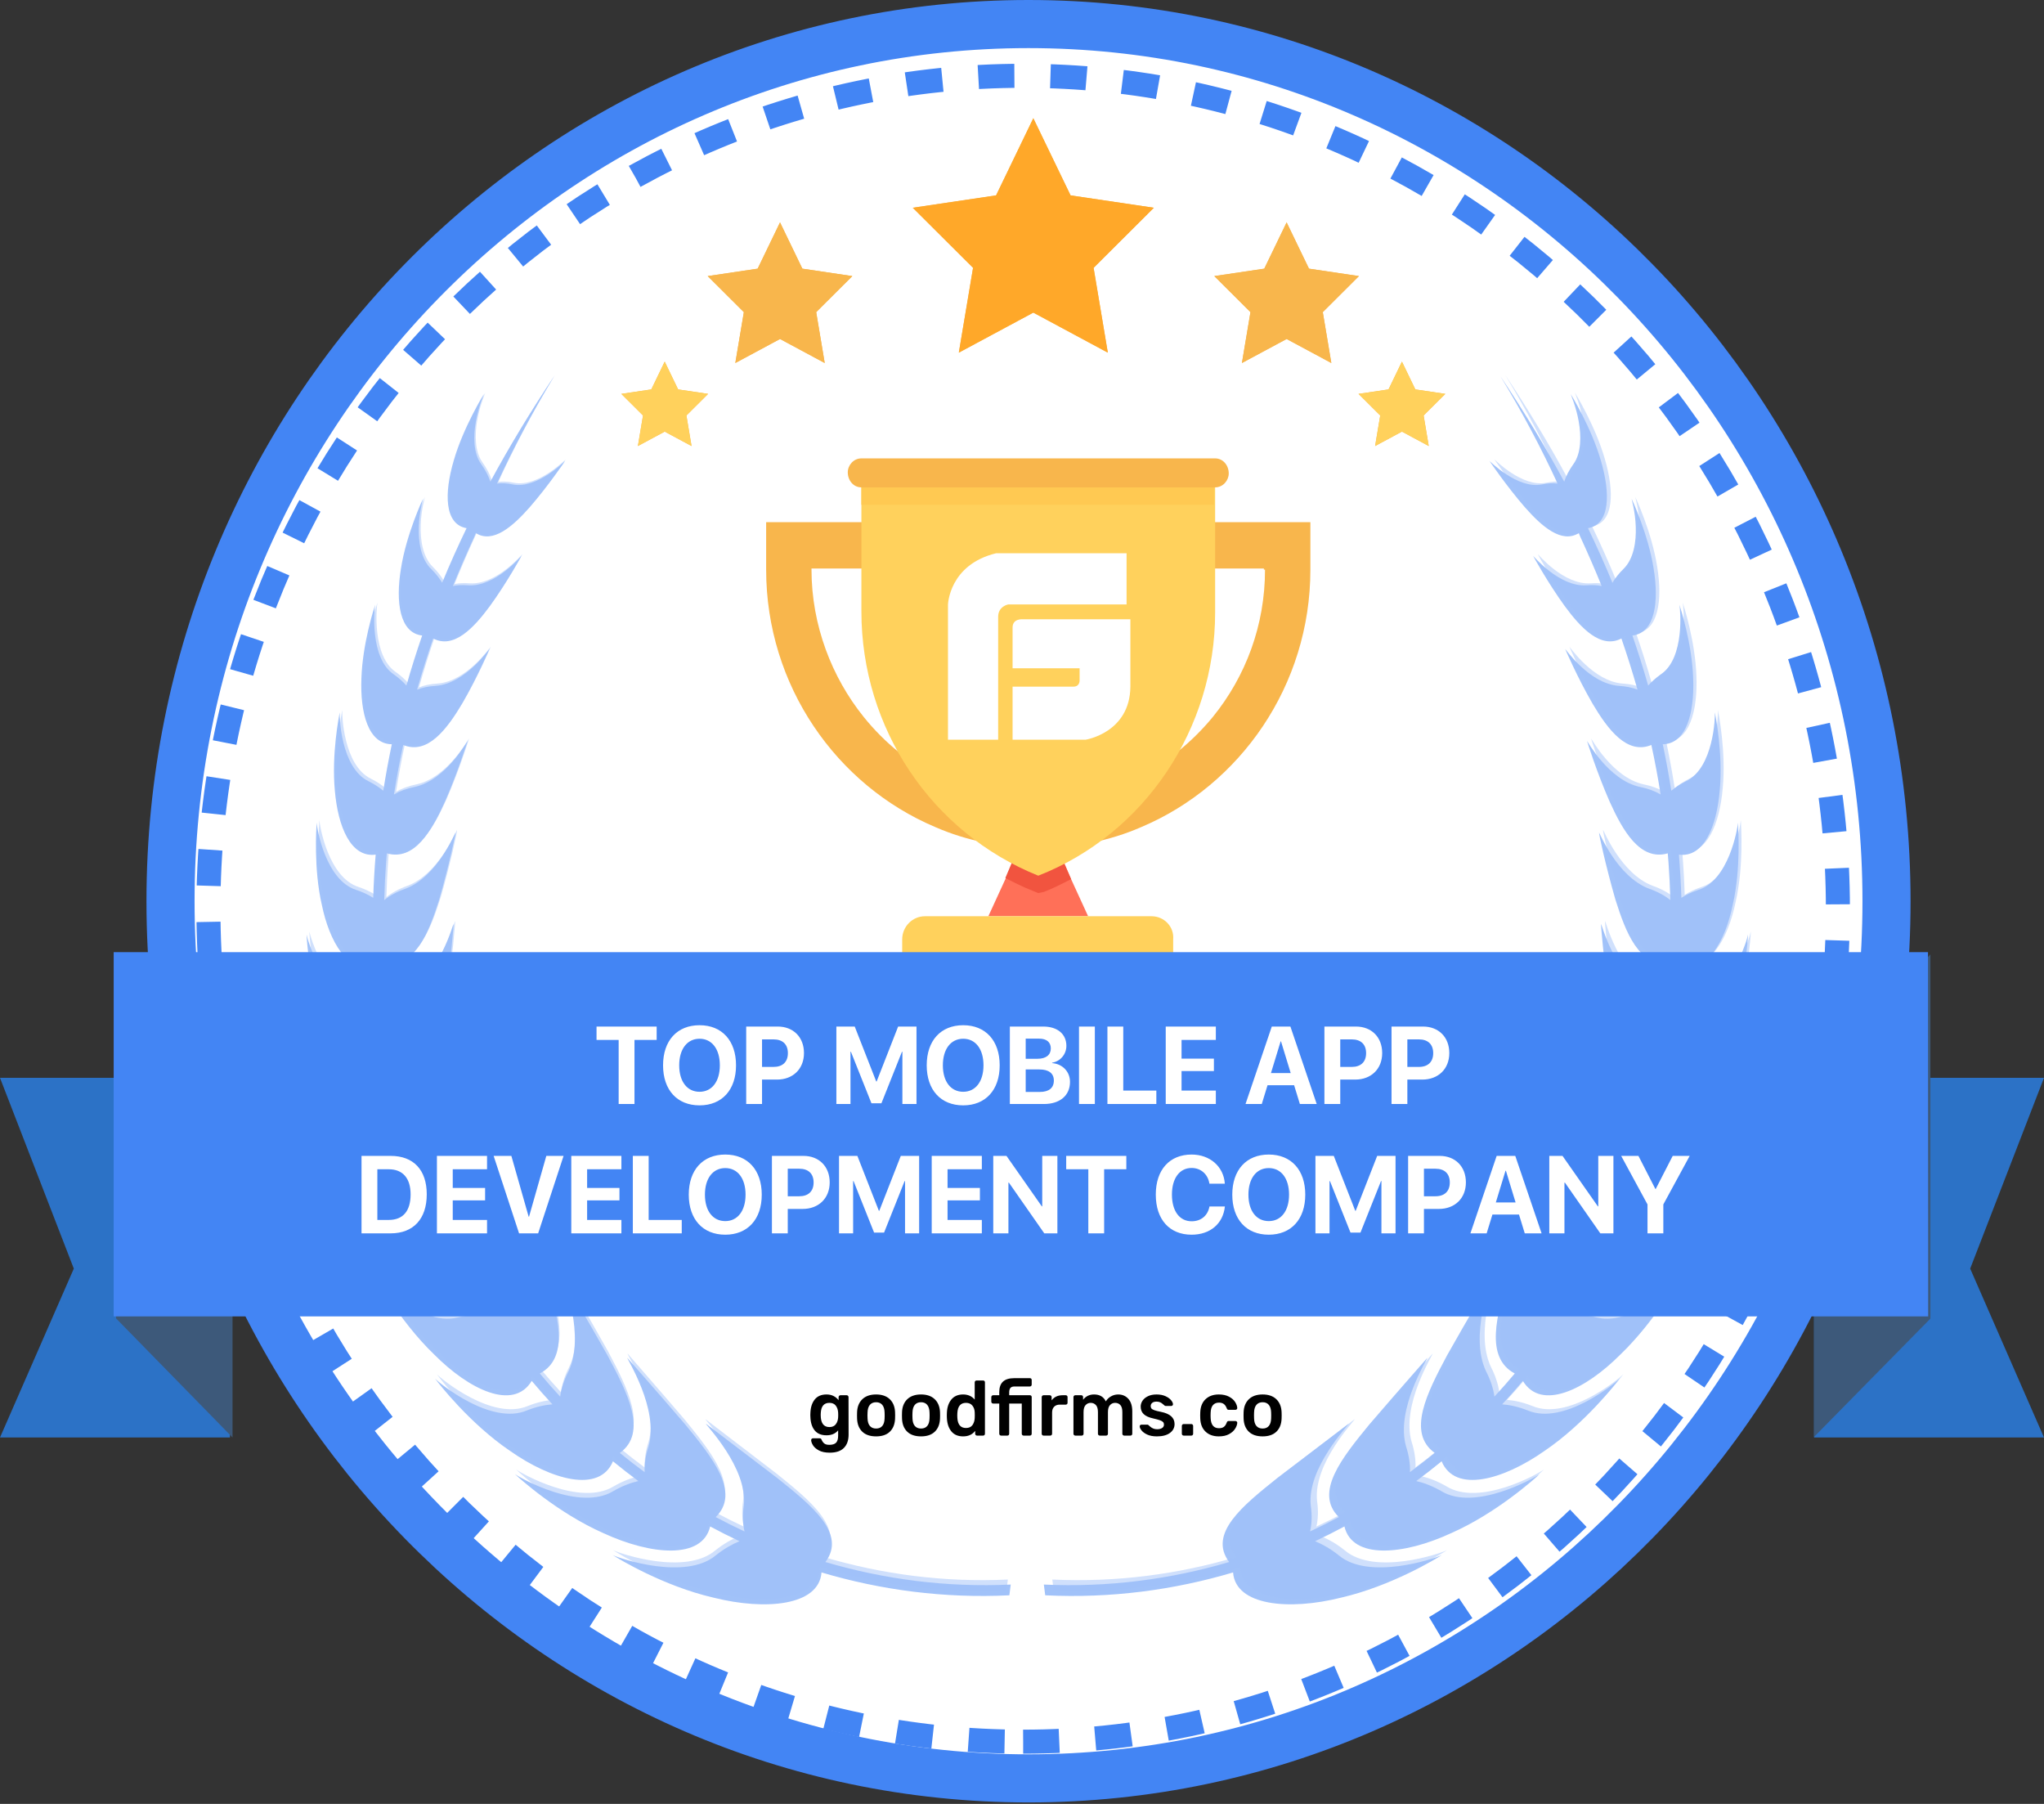 <svg width="170" height="150" viewBox="0 0 170 150" fill="none" xmlns="http://www.w3.org/2000/svg">
<rect x="0" y="0" width="170" height="150" fill="#333333" stroke="none"/>
<path fill-rule="evenodd" clip-rule="evenodd" d="M85.542 147.878C124.953 147.878 156.902 115.222 156.902 74.939C156.902 34.656 124.953 2 85.542 2C46.131 2 14.182 34.656 14.182 74.939C14.182 115.222 46.131 147.878 85.542 147.878Z" fill="white" stroke="#4385F4" stroke-width="4"/>
<path fill-rule="evenodd" clip-rule="evenodd" d="M85.097 144.826C122.521 144.826 152.859 113.816 152.859 75.564C152.859 37.311 122.521 6.302 85.097 6.302C47.673 6.302 17.334 37.311 17.334 75.564C17.334 113.816 47.673 144.826 85.097 144.826Z" stroke="#4385F4" stroke-width="2" stroke-dasharray="3 3"/>
<path fill-rule="evenodd" clip-rule="evenodd" d="M90.499 76.189H82.201L83.616 73.104L84.842 70.213H87.86L89.085 73.104L90.499 76.189Z" fill="#FF7058"/>
<path fill-rule="evenodd" clip-rule="evenodd" d="M95.781 76.189H76.921C75.884 76.189 75.035 77.056 75.035 78.116V84.381H97.573V78.116C97.667 77.056 96.819 76.189 95.781 76.189Z" fill="#FFD15C"/>
<path fill-rule="evenodd" clip-rule="evenodd" d="M89.084 73.104C88.33 73.49 87.576 73.876 86.821 74.165L86.349 74.262L85.879 74.069C85.124 73.779 84.369 73.394 83.615 73.008L84.841 70.117H87.764L89.084 73.104Z" fill="#F1543F"/>
<path fill-rule="evenodd" clip-rule="evenodd" d="M105.212 47.369C105.212 51.995 103.61 56.237 100.875 59.611C97.386 63.851 92.199 66.647 86.352 66.647C80.507 66.647 75.319 63.948 71.831 59.611C69.19 56.334 67.493 51.995 67.493 47.369V47.273H105.118V47.369H105.212ZM63.721 43.418V47.369C63.721 57.008 69.567 65.297 77.772 68.767C80.412 69.924 83.335 70.502 86.352 70.502C89.371 70.502 92.293 69.924 94.934 68.767C103.138 65.297 108.985 57.008 108.985 47.369V43.418H63.721ZM101.063 38.116H71.642C70.981 38.116 70.51 38.694 70.51 39.273C70.51 39.948 70.981 40.526 71.642 40.526H101.063C101.723 40.526 102.195 39.948 102.195 39.369C102.195 38.694 101.723 38.116 101.063 38.116Z" fill="#F8B64C"/>
<path fill-rule="evenodd" clip-rule="evenodd" d="M101.063 40.526V50.935C101.063 60.574 95.217 69.346 86.352 72.816C77.489 69.249 71.643 60.574 71.643 50.84V40.526H101.063Z" fill="#FFD15C"/>
<path fill-rule="evenodd" clip-rule="evenodd" d="M71.641 41.972H100.969V40.526H71.641V41.972Z" fill="#FFC952"/>
<path fill-rule="evenodd" clip-rule="evenodd" d="M93.698 46.003H82.85C78.927 46.956 78.844 50.279 78.844 50.279V61.507H83.017V51.284C83.017 50.415 83.851 50.261 83.851 50.261H93.698V46.003ZM85.062 51.496C85.062 51.496 84.217 51.411 84.217 52.175V55.569H89.791V56.588C89.791 56.588 89.808 57.096 89.285 57.096H84.217V61.507H90.298C90.298 61.507 93.981 60.932 94.014 57.096V51.496H85.062Z" fill="white"/>
<g opacity="0.5">
<path fill-rule="evenodd" clip-rule="evenodd" d="M31.696 50.318C31.7 50.305 31.703 50.297 31.703 50.297C31.701 50.298 31.699 50.306 31.696 50.318ZM28.25 59.473C28.253 59.46 28.255 59.453 28.255 59.453C28.253 59.453 28.252 59.461 28.25 59.473ZM26.874 67.959C26.876 67.921 26.877 67.902 26.875 67.905C26.872 67.906 26.872 67.924 26.874 67.959ZM25.497 77.094C25.496 77.07 25.495 77.058 25.495 77.061C25.493 77.062 25.494 77.073 25.497 77.094ZM26.185 86.935C26.183 86.925 26.183 86.92 26.184 86.921C26.183 86.922 26.183 86.927 26.185 86.935ZM27.562 96.082C27.562 96.08 27.561 96.076 27.562 96.077C27.561 96.078 27.561 96.079 27.562 96.082ZM36.548 113.723C36.529 113.697 36.518 113.684 36.52 113.684C36.516 113.687 36.527 113.701 36.548 113.723ZM43.452 122.175C43.424 122.15 43.409 122.136 43.41 122.136C43.407 122.14 43.422 122.153 43.452 122.175ZM51.046 129.215C51.008 129.192 50.988 129.179 50.989 129.179C50.986 129.183 51.006 129.196 51.046 129.215Z" fill="#4385F4"/>
<path fill-rule="evenodd" clip-rule="evenodd" d="M84.063 131.76C78.704 132.012 73.508 131.319 68.649 129.887C70.437 127.521 67.479 125.17 64.648 122.904C61.681 120.648 58.711 118.392 58.71 118.385C58.645 118.438 62.206 122.055 61.863 125.206C61.745 126.015 61.777 126.724 61.921 127.343C61.11 126.965 60.311 126.568 59.528 126.149C61.61 124.114 59.251 121.204 56.987 118.442C54.592 115.653 52.175 112.917 52.173 112.91C52.105 112.947 54.831 117.161 53.94 120.266C53.684 121.052 53.587 121.768 53.612 122.411C52.908 121.895 52.221 121.364 51.553 120.815C53.895 119.131 52.186 115.808 50.521 112.691C48.741 109.523 46.902 106.448 46.901 106.442C46.832 106.464 48.694 111.068 47.285 114.03C46.897 114.778 46.677 115.481 46.588 116.13C46.007 115.502 45.442 114.861 44.897 114.209C47.402 112.893 46.425 109.335 45.36 105.974C44.179 102.553 42.91 99.34 42.923 99.291C42.857 99.299 43.87 104.102 41.986 106.834C41.482 107.517 41.147 108.18 40.948 108.811C40.496 108.104 40.061 107.388 39.644 106.664C42.312 105.717 41.969 102.068 41.496 98.617C40.921 95.09 40.211 91.77 40.211 91.732C40.15 91.728 40.361 96.567 38.059 98.991C37.453 99.593 37.016 100.199 36.715 100.792C36.505 100.301 36.302 99.809 36.107 99.314C35.956 98.932 35.811 98.548 35.669 98.163C38.354 97.651 38.597 94.197 38.67 90.916C38.659 87.568 38.476 84.402 38.461 84.37C38.41 84.358 37.92 88.864 35.398 90.814C34.73 91.302 34.224 91.817 33.853 92.337C33.588 91.301 33.353 90.261 33.144 89.218C35.809 89.143 36.529 85.96 37.051 82.911C37.5 79.818 37.747 76.864 37.719 76.832C37.677 76.816 36.634 80.917 33.994 82.386C33.279 82.762 32.721 83.185 32.295 83.633C32.169 82.453 32.076 81.271 32.016 80.09C34.57 80.403 35.657 77.556 36.531 74.789C37.335 71.991 37.924 69.273 37.885 69.235C37.851 69.219 36.394 72.892 33.73 73.895C32.999 74.151 32.415 74.476 31.956 74.843C31.984 73.791 32.037 72.741 32.113 71.697C32.131 71.45 32.152 71.204 32.173 70.959C34.475 71.613 35.91 69.082 37.011 66.646C38.093 64.178 38.888 61.625 38.889 61.616C38.86 61.601 37.105 64.862 34.503 65.431C33.806 65.57 33.233 65.788 32.767 66.06C32.983 64.683 33.239 63.313 33.536 61.946C35.561 62.783 37.159 60.65 38.422 58.52C39.691 56.335 40.703 53.974 40.705 53.965C40.678 53.954 38.707 56.85 36.24 57.031C35.64 57.066 35.126 57.177 34.69 57.344C35.093 55.926 35.539 54.51 36.028 53.094C37.743 53.984 39.396 52.23 40.75 50.386C42.155 48.447 43.364 46.241 43.368 46.23C43.344 46.224 41.203 48.819 38.929 48.67C38.463 48.631 38.044 48.655 37.67 48.728C38.229 47.354 38.827 45.978 39.464 44.598C39.499 44.508 39.536 44.418 39.572 44.328C40.998 45.223 42.644 43.784 44.06 42.174C45.575 40.435 46.99 38.346 46.998 38.334C46.97 38.334 44.669 40.697 42.631 40.281C42.155 40.177 41.724 40.16 41.338 40.209C42.685 37.284 44.252 34.314 46.092 31.282C44.109 34.251 42.345 37.166 40.784 40.05C40.629 39.587 40.383 39.098 40.02 38.591C39.365 37.698 39.354 36.251 39.584 35.019C39.801 33.788 40.259 32.772 40.245 32.77C40.244 32.769 38.533 35.525 37.74 38.287C36.933 41.012 36.955 43.6 38.804 43.919C38.072 45.434 37.397 46.946 36.774 48.455C36.548 48.078 36.248 47.692 35.854 47.305C35.012 46.491 34.782 45.041 34.834 43.785C34.873 42.531 35.195 41.47 35.182 41.47C35.181 41.467 33.795 44.4 33.345 47.293C32.893 50.056 33.232 52.631 35.111 52.845C34.633 54.228 34.197 55.614 33.801 57.006C33.524 56.691 33.178 56.379 32.753 56.077C30.73 54.721 31.131 50.595 31.206 50.282C31.117 50.544 30.146 53.532 30.058 56.425C29.948 59.272 30.623 61.865 32.588 61.887C32.585 61.897 32.583 61.908 32.58 61.918C32.314 63.189 32.078 64.467 31.877 65.752C31.547 65.475 31.148 65.211 30.668 64.97C28.343 63.861 28.222 59.558 28.258 59.234C28.2 59.508 27.564 62.712 27.849 65.74C28.104 68.715 29.163 71.343 31.244 71.064C31.146 72.258 31.077 73.456 31.04 74.656C30.648 74.407 30.182 74.183 29.63 73.999C27.102 73.205 26.374 68.949 26.335 68.411C26.312 68.874 26.074 72.233 26.767 75.24C27.394 78.312 28.981 81.017 31.106 80.339C31.166 81.44 31.253 82.54 31.37 83.64C30.907 83.416 30.361 83.237 29.72 83.118C26.915 82.65 25.568 78.141 25.494 77.706C25.514 78.092 25.73 81.732 26.906 84.866C28.018 88.066 30.115 90.741 32.283 89.568C32.487 90.572 32.717 91.574 32.973 92.573C32.429 92.381 31.793 92.258 31.055 92.225C27.995 92.141 25.904 87.403 25.84 87.112C25.87 87.364 26.641 91.276 28.392 94.492C30.076 97.767 32.754 100.334 34.859 98.591C35.187 99.474 35.537 100.35 35.91 101.219C35.288 101.084 34.575 101.038 33.761 101.114C30.504 101.482 27.537 96.662 27.504 96.48C27.503 96.598 28.95 100.702 31.362 103.89C33.689 107.126 36.978 109.447 38.887 107.177C39.31 107.911 39.751 108.637 40.21 109.353C39.566 109.308 38.849 109.363 38.052 109.553C34.806 110.395 31.003 105.845 31.068 105.805C30.983 105.781 33.124 109.77 36.129 112.648C38.995 115.532 42.689 117.355 44.225 114.826C44.779 115.487 45.351 116.137 45.943 116.774C45.286 116.824 44.573 116.984 43.805 117.288C40.844 118.534 36.571 115.049 36.183 114.633C36.48 115.035 39.059 118.363 42.4 120.632C45.86 123.068 49.86 124.19 50.981 121.511C51.666 122.074 52.368 122.621 53.088 123.152C52.426 123.305 51.726 123.577 50.997 123.996C48.223 125.681 43.319 122.943 42.822 122.571C43.213 122.939 46.389 125.808 50.174 127.48C54.119 129.31 58.403 129.708 59.065 126.93C59.863 127.359 60.676 127.769 61.503 128.156C60.859 128.42 60.2 128.801 59.537 129.328C57.021 131.441 51.575 129.611 50.96 129.308C51.451 129.624 55.18 131.89 59.331 132.846C63.671 133.938 68.115 133.524 68.326 130.753C73.25 132.215 78.512 132.921 83.95 132.654L84.063 131.76ZM139.883 50.318C139.879 50.305 139.876 50.298 139.876 50.298C139.878 50.298 139.88 50.306 139.883 50.318ZM142.637 59.473C142.634 59.461 142.632 59.453 142.632 59.453C142.634 59.453 142.635 59.461 142.637 59.473ZM144.701 67.959C144.699 67.922 144.698 67.902 144.7 67.905C144.704 67.906 144.704 67.924 144.701 67.959ZM145.388 77.094C145.39 77.07 145.39 77.058 145.39 77.061C145.392 77.062 145.392 77.073 145.388 77.094ZM145.388 86.935C145.39 86.925 145.39 86.92 145.389 86.921C145.39 86.922 145.39 86.927 145.388 86.935ZM143.322 96.082C143.322 96.08 143.322 96.076 143.321 96.077C143.322 96.078 143.322 96.079 143.322 96.082ZM135.053 113.724C135.072 113.698 135.081 113.684 135.081 113.684C135.084 113.687 135.073 113.701 135.053 113.724ZM128.162 122.175C128.19 122.15 128.205 122.136 128.203 122.136C128.206 122.14 128.192 122.153 128.162 122.175ZM120.583 129.215C120.62 129.192 120.64 129.179 120.639 129.179C120.642 129.184 120.623 129.196 120.583 129.215Z" fill="#4385F4"/>
<path fill-rule="evenodd" clip-rule="evenodd" d="M86.817 131.76C92.176 132.012 97.373 131.319 102.232 129.887C100.443 127.521 103.401 125.17 106.232 122.904C109.199 120.648 112.169 118.392 112.171 118.385C112.236 118.438 108.675 122.055 109.018 125.206C109.136 126.015 109.103 126.724 108.959 127.343C109.77 126.965 110.57 126.568 111.353 126.149C109.27 124.114 111.629 121.204 113.893 118.442C116.289 115.653 118.706 112.917 118.707 112.91C118.776 112.947 116.05 117.161 116.941 120.266C117.196 121.052 117.293 121.768 117.268 122.411C117.971 121.895 118.659 121.364 119.327 120.815C116.986 119.131 118.695 115.808 120.359 112.691C122.14 109.523 123.979 106.448 123.98 106.442C124.048 106.464 122.187 111.068 123.596 114.03C123.984 114.778 124.203 115.481 124.292 116.13C124.874 115.502 125.438 114.861 125.984 114.209C123.479 112.893 124.456 109.335 125.52 105.974C126.702 102.553 127.971 99.34 127.958 99.291C128.024 99.299 127.01 104.102 128.895 106.834C129.398 107.517 129.732 108.18 129.932 108.811C130.385 108.104 130.82 107.388 131.237 106.664C128.569 105.717 128.911 102.068 129.384 98.617C129.96 95.09 130.67 91.77 130.67 91.732C130.731 91.728 130.519 96.567 132.821 98.991C133.427 99.593 133.865 100.199 134.166 100.792C134.376 100.301 134.579 99.809 134.773 99.314C134.925 98.932 135.07 98.548 135.212 98.163C132.526 97.651 132.284 94.197 132.211 90.916C132.221 87.568 132.404 84.402 132.419 84.37C132.471 84.358 132.96 88.864 135.483 90.814C136.151 91.302 136.656 91.817 137.027 92.337C137.292 91.301 137.528 90.261 137.737 89.218C135.072 89.143 134.351 85.96 133.83 82.911C133.381 79.818 133.134 76.864 133.162 76.832C133.203 76.816 134.246 80.917 136.886 82.386C137.602 82.762 138.16 83.185 138.586 83.633C138.711 82.453 138.804 81.271 138.865 80.09C136.31 80.403 135.223 77.556 134.35 74.789C133.545 71.991 132.956 69.273 132.995 69.235C133.03 69.219 134.487 72.892 137.15 73.895C137.882 74.151 138.465 74.476 138.925 74.843C138.896 73.791 138.844 72.741 138.768 71.697C138.75 71.45 138.729 71.204 138.708 70.959C136.406 71.613 134.97 69.082 133.87 66.646C132.788 64.178 131.993 61.625 131.992 61.616C132.02 61.601 133.776 64.862 136.378 65.431C137.074 65.57 137.648 65.788 138.114 66.06C137.898 64.683 137.641 63.313 137.344 61.946C135.32 62.783 133.721 60.65 132.459 58.52C131.189 56.335 130.178 53.974 130.176 53.965C130.202 53.954 132.173 56.85 134.64 57.031C135.24 57.066 135.755 57.177 136.191 57.344C135.787 55.926 135.342 54.51 134.853 53.094C133.137 53.984 131.485 52.23 130.13 50.386C128.725 48.447 127.517 46.241 127.512 46.23C127.537 46.224 129.678 48.819 131.951 48.67C132.418 48.631 132.837 48.655 133.211 48.728C132.651 47.354 132.054 45.978 131.416 44.598C131.381 44.508 131.345 44.418 131.309 44.328C129.883 45.223 128.237 43.784 126.82 42.174C125.306 40.435 123.89 38.346 123.883 38.334C123.91 38.334 126.212 40.697 128.249 40.281C128.725 40.177 129.156 40.16 129.543 40.209C128.196 37.284 126.629 34.314 124.789 31.282C126.772 34.251 128.535 37.166 130.096 40.05C130.251 39.587 130.497 39.098 130.861 38.591C131.515 37.698 131.526 36.251 131.297 35.019C131.079 33.788 130.621 32.772 130.635 32.77C130.637 32.769 132.348 35.525 133.141 38.287C133.947 41.012 133.925 43.6 132.077 43.919C132.808 45.434 133.484 46.946 134.107 48.455C134.332 48.078 134.632 47.692 135.026 47.305C135.869 46.491 136.098 45.041 136.046 43.785C136.007 42.531 135.686 41.47 135.699 41.47C135.7 41.467 137.085 44.4 137.536 47.293C137.987 50.056 137.649 52.631 135.769 52.845C136.247 54.228 136.683 55.614 137.079 57.006C137.356 56.691 137.703 56.379 138.127 56.077C140.151 54.721 139.749 50.595 139.675 50.282C139.763 50.544 140.734 53.532 140.823 56.425C140.933 59.272 140.258 61.865 138.293 61.887C138.295 61.897 138.297 61.908 138.3 61.918C138.567 63.189 138.802 64.467 139.003 65.752C139.334 65.475 139.733 65.211 140.212 64.97C142.537 63.861 142.659 59.558 142.622 59.234C142.681 59.508 143.317 62.712 143.031 65.74C142.776 68.715 141.717 71.343 139.637 71.064C139.734 72.258 139.803 73.456 139.841 74.656C140.232 74.407 140.698 74.183 141.25 73.999C143.778 73.205 144.506 68.949 144.546 68.411C144.569 68.874 144.806 72.233 144.113 75.24C143.486 78.312 141.9 81.017 139.774 80.339C139.714 81.44 139.627 82.54 139.51 83.64C139.974 83.416 140.52 83.237 141.161 83.118C143.966 82.65 145.313 78.141 145.386 77.706C145.366 78.092 145.15 81.732 143.975 84.866C142.863 88.066 140.765 90.741 138.598 89.568C138.394 90.572 138.163 91.574 137.907 92.573C138.452 92.381 139.088 92.258 139.826 92.225C142.886 92.141 144.977 87.403 145.041 87.112C145.011 87.364 144.24 91.276 142.489 94.492C140.804 97.767 138.126 100.334 136.022 98.591C135.693 99.474 135.343 100.35 134.971 101.219C135.593 101.084 136.306 101.038 137.12 101.114C140.377 101.482 143.344 96.662 143.376 96.48C143.378 96.598 141.931 100.702 139.519 103.89C137.191 107.126 133.902 109.447 131.994 107.177C131.57 107.911 131.13 108.637 130.67 109.353C131.314 109.308 132.032 109.363 132.828 109.553C136.075 110.395 139.877 105.845 139.812 105.805C139.897 105.781 137.757 109.77 134.752 112.648C131.885 115.532 128.191 117.355 126.656 114.826C126.101 115.487 125.529 116.137 124.937 116.774C125.595 116.824 126.308 116.984 127.076 117.288C130.036 118.534 134.31 115.049 134.697 114.633C134.401 115.035 131.821 118.363 128.481 120.632C125.021 123.068 121.02 124.19 119.9 121.511C119.215 122.074 118.513 122.621 117.793 123.152C118.455 123.305 119.155 123.577 119.883 123.996C122.657 125.681 127.562 122.943 128.058 122.571C127.668 122.939 124.491 125.808 120.707 127.48C116.762 129.31 112.477 129.708 111.816 126.93C111.017 127.359 110.204 127.769 109.377 128.156C110.021 128.42 110.681 128.801 111.343 129.328C113.86 131.441 119.305 129.611 119.921 129.308C119.43 129.624 115.7 131.89 111.549 132.846C107.21 133.938 102.766 133.524 102.554 130.753C97.631 132.215 92.368 132.921 86.931 132.654L86.817 131.76ZM31.391 50.113C31.396 50.1 31.399 50.092 31.399 50.092C31.397 50.092 31.395 50.1 31.391 50.113ZM28.468 59.037C28.471 59.024 28.472 59.016 28.473 59.017C28.471 59.017 28.469 59.025 28.468 59.037ZM26.56 68.186C26.562 68.148 26.562 68.127 26.56 68.131C26.557 68.132 26.557 68.151 26.56 68.186ZM25.726 77.453C25.724 77.429 25.724 77.417 25.724 77.42C25.722 77.421 25.722 77.432 25.726 77.453ZM26.068 86.831C26.067 86.821 26.067 86.815 26.068 86.817C26.066 86.817 26.066 86.822 26.068 86.831ZM27.72 96.171C27.72 96.168 27.719 96.165 27.721 96.166C27.719 96.166 27.719 96.168 27.72 96.171ZM36.328 114.269C36.309 114.242 36.299 114.228 36.3 114.228C36.297 114.231 36.308 114.246 36.328 114.269ZM42.914 122.182C42.887 122.156 42.872 122.141 42.872 122.141C42.87 122.146 42.885 122.16 42.914 122.182ZM50.986 128.9C50.949 128.876 50.929 128.862 50.93 128.862C50.927 128.867 50.947 128.881 50.986 128.9Z" fill="#4385F4"/>
<path opacity="0.5" fill-rule="evenodd" clip-rule="evenodd" d="M83.823 131.344C78.507 131.595 73.353 130.905 68.533 129.477C70.307 127.118 67.373 124.774 64.564 122.515C61.622 120.266 58.676 118.016 58.674 118.009C58.61 118.062 62.142 121.668 61.802 124.81C61.685 125.617 61.717 126.323 61.859 126.94C61.055 126.563 60.262 126.167 59.485 125.75C61.551 123.721 59.211 120.82 56.965 118.066C54.589 115.286 52.192 112.558 52.191 112.551C52.122 112.588 54.826 116.79 53.943 119.885C53.689 120.669 53.593 121.382 53.618 122.024C52.92 121.509 52.238 120.979 51.575 120.432C53.898 118.754 52.203 115.44 50.552 112.333C48.785 109.174 46.962 106.109 46.96 106.103C46.892 106.124 48.739 110.715 47.341 113.668C46.957 114.414 46.739 115.114 46.651 115.761C46.074 115.135 45.514 114.496 44.972 113.846C47.458 112.534 46.488 108.987 45.432 105.635C44.261 102.225 43.001 99.022 43.014 98.974C42.949 98.981 43.954 103.77 42.085 106.494C41.586 107.174 41.254 107.836 41.056 108.464C40.607 107.759 40.176 107.046 39.762 106.324C42.409 105.379 42.069 101.742 41.599 98.301C41.029 94.785 40.324 91.475 40.324 91.437C40.264 91.433 40.474 96.258 38.19 98.674C37.589 99.274 37.156 99.878 36.857 100.469C36.649 99.98 36.447 99.489 36.254 98.996C36.104 98.615 35.96 98.232 35.819 97.848C38.483 97.338 38.723 93.894 38.796 90.623C38.786 87.285 38.604 84.129 38.589 84.097C38.538 84.085 38.053 88.577 35.55 90.522C34.888 91.008 34.386 91.522 34.018 92.04C33.755 91.007 33.522 89.971 33.315 88.93C35.958 88.856 36.673 85.682 37.19 82.642C37.635 79.559 37.88 76.614 37.852 76.581C37.811 76.566 36.777 80.654 34.158 82.119C33.448 82.493 32.895 82.916 32.473 83.363C32.347 82.186 32.255 81.007 32.196 79.829C34.73 80.142 35.808 77.303 36.674 74.545C37.472 71.756 38.056 69.046 38.017 69.008C37.983 68.992 36.538 72.653 33.896 73.654C33.171 73.909 32.592 74.233 32.136 74.599C32.164 73.55 32.216 72.503 32.292 71.462C32.309 71.216 32.331 70.971 32.351 70.727C34.635 71.379 36.059 68.855 37.15 66.427C38.224 63.966 39.012 61.42 39.013 61.412C38.985 61.397 37.243 64.648 34.662 65.216C33.972 65.353 33.403 65.572 32.941 65.842C33.155 64.47 33.409 63.104 33.704 61.741C35.712 62.575 37.297 60.449 38.55 58.325C39.809 56.146 40.812 53.793 40.814 53.784C40.788 53.773 38.833 56.66 36.386 56.841C35.791 56.876 35.28 56.986 34.848 57.153C35.248 55.739 35.69 54.328 36.175 52.916C37.877 53.803 39.516 52.054 40.859 50.215C42.253 48.282 43.452 46.083 43.456 46.072C43.432 46.066 41.308 48.653 39.053 48.504C38.59 48.466 38.175 48.49 37.804 48.563C38.359 47.193 38.951 45.821 39.584 44.445C39.618 44.356 39.655 44.266 39.691 44.176C41.105 45.068 42.738 43.634 44.143 42.029C45.645 40.294 47.049 38.212 47.057 38.2C47.029 38.2 44.746 40.555 42.725 40.141C42.253 40.038 41.826 40.021 41.443 40.07C42.779 37.153 44.333 34.193 46.158 31.169C44.191 34.13 42.442 37.035 40.893 39.911C40.739 39.449 40.496 38.962 40.135 38.456C39.485 37.566 39.474 36.123 39.702 34.895C39.918 33.668 40.372 32.655 40.359 32.653C40.357 32.652 38.66 35.399 37.874 38.153C37.073 40.87 37.095 43.45 38.929 43.769C38.203 45.279 37.533 46.785 36.915 48.29C36.691 47.914 36.394 47.53 36.003 47.144C35.167 46.333 34.94 44.887 34.991 43.634C35.03 42.384 35.349 41.326 35.336 41.326C35.335 41.323 33.961 44.248 33.514 47.132C33.066 49.887 33.402 52.454 35.266 52.667C34.792 54.046 34.359 55.428 33.967 56.816C33.691 56.502 33.348 56.19 32.927 55.89C30.92 54.538 31.318 50.424 31.392 50.112C31.304 50.373 30.341 53.353 30.253 56.237C30.144 59.075 30.814 61.66 32.763 61.682C32.76 61.692 32.758 61.703 32.756 61.713C32.491 62.98 32.257 64.254 32.058 65.536C31.731 65.259 31.334 64.996 30.859 64.755C28.553 63.65 28.432 59.36 28.468 59.037C28.41 59.31 27.779 62.504 28.063 65.523C28.316 68.489 29.366 71.11 31.43 70.831C31.333 72.022 31.265 73.216 31.228 74.412C30.839 74.164 30.377 73.941 29.829 73.757C27.322 72.966 26.599 68.723 26.56 68.187C26.538 68.648 26.302 71.997 26.989 74.994C27.611 78.057 29.185 80.754 31.293 80.078C31.353 81.176 31.439 82.272 31.555 83.369C31.095 83.146 30.554 82.968 29.918 82.849C27.136 82.382 25.8 77.887 25.727 77.454C25.746 77.838 25.961 81.467 27.127 84.592C28.23 87.781 30.31 90.449 32.46 89.279C32.663 90.28 32.891 91.28 33.145 92.275C32.605 92.084 31.974 91.961 31.242 91.928C28.207 91.845 26.133 87.121 26.069 86.831C26.099 87.082 26.864 90.982 28.601 94.188C30.272 97.454 32.928 100.013 35.016 98.276C35.341 99.155 35.689 100.029 36.058 100.895C35.441 100.76 34.734 100.715 33.926 100.791C30.696 101.157 27.753 96.352 27.72 96.171C27.719 96.288 29.154 100.38 31.547 103.558C33.855 106.785 37.118 109.098 39.011 106.835C39.431 107.567 39.868 108.291 40.324 109.005C39.685 108.959 38.973 109.015 38.183 109.204C34.963 110.044 31.191 105.507 31.255 105.468C31.172 105.444 33.295 109.42 36.275 112.29C39.119 115.166 42.783 116.982 44.306 114.461C44.855 115.12 45.423 115.768 46.011 116.403C45.358 116.453 44.651 116.613 43.889 116.916C40.953 118.158 36.714 114.683 36.329 114.269C36.623 114.67 39.182 117.988 42.496 120.249C45.928 122.678 49.896 123.796 51.007 121.126C51.687 121.687 52.383 122.233 53.098 122.762C52.441 122.915 51.747 123.185 51.024 123.603C48.272 125.283 43.408 122.554 42.915 122.183C43.302 122.55 46.453 125.41 50.207 127.077C54.12 128.901 58.37 129.298 59.026 126.528C59.818 126.956 60.625 127.365 61.445 127.751C60.806 128.015 60.152 128.395 59.495 128.92C56.999 131.026 51.597 129.201 50.987 128.9C51.474 129.215 55.173 131.473 59.29 132.427C63.595 133.515 68.003 133.103 68.213 130.34C73.097 131.798 78.317 132.502 83.71 132.236L83.823 131.344Z" fill="#4385F4"/>
<path fill-rule="evenodd" clip-rule="evenodd" d="M139.951 50.113C139.946 50.099 139.943 50.091 139.943 50.091C139.945 50.092 139.947 50.1 139.951 50.113ZM142.874 59.037C142.871 59.024 142.869 59.016 142.869 59.017C142.871 59.017 142.872 59.025 142.874 59.037ZM144.782 68.186C144.78 68.148 144.779 68.127 144.781 68.131C144.785 68.132 144.785 68.15 144.782 68.186ZM145.616 77.453C145.617 77.429 145.618 77.417 145.617 77.42C145.62 77.42 145.619 77.432 145.616 77.453ZM145.273 86.831C145.275 86.821 145.275 86.815 145.274 86.816C145.275 86.817 145.275 86.822 145.273 86.831ZM143.622 96.171C143.622 96.168 143.623 96.165 143.621 96.165C143.623 96.166 143.623 96.168 143.622 96.171ZM135.013 114.269C135.032 114.242 135.042 114.228 135.041 114.228C135.045 114.231 135.034 114.246 135.013 114.269ZM128.427 122.182C128.455 122.156 128.47 122.141 128.469 122.141C128.471 122.146 128.457 122.16 128.427 122.182ZM120.355 128.9C120.392 128.876 120.413 128.862 120.412 128.862C120.415 128.867 120.395 128.88 120.355 128.9Z" fill="#4385F4"/>
<path opacity="0.5" fill-rule="evenodd" clip-rule="evenodd" d="M87.522 131.344C92.837 131.595 97.991 130.905 102.811 129.477C101.038 127.118 103.971 124.774 106.78 122.515C109.723 120.266 112.669 118.016 112.67 118.009C112.734 118.062 109.202 121.668 109.542 124.81C109.659 125.617 109.627 126.323 109.485 126.94C110.289 126.563 111.082 126.167 111.859 125.75C109.793 123.721 112.133 120.82 114.379 118.066C116.755 115.286 119.152 112.558 119.154 112.551C119.222 112.588 116.518 116.79 117.402 119.885C117.655 120.669 117.751 121.382 117.726 122.024C118.424 121.509 119.106 120.979 119.769 120.432C117.446 118.754 119.141 115.44 120.793 112.333C122.559 109.174 124.383 106.109 124.384 106.103C124.452 106.124 122.605 110.715 124.003 113.668C124.388 114.414 124.605 115.114 124.694 115.761C125.271 115.135 125.83 114.496 126.372 113.846C123.887 112.534 124.856 108.987 125.912 105.635C127.084 102.225 128.343 99.022 128.33 98.974C128.395 98.981 127.39 103.77 129.259 106.494C129.758 107.174 130.09 107.836 130.288 108.464C130.737 107.759 131.168 107.046 131.582 106.324C128.936 105.379 129.275 101.742 129.744 98.301C130.315 94.785 131.02 91.475 131.02 91.437C131.08 91.433 130.87 96.258 133.154 98.674C133.755 99.274 134.189 99.878 134.487 100.469C134.696 99.98 134.897 99.489 135.09 98.996C135.24 98.615 135.384 98.232 135.525 97.848C132.862 97.338 132.621 93.894 132.548 90.623C132.559 87.285 132.74 84.129 132.755 84.097C132.806 84.085 133.292 88.577 135.794 90.522C136.457 91.008 136.958 91.522 137.326 92.04C137.589 91.007 137.823 89.971 138.03 88.93C135.386 88.856 134.672 85.682 134.154 82.642C133.709 79.559 133.464 76.614 133.492 76.581C133.533 76.566 134.567 80.654 137.186 82.119C137.896 82.493 138.45 82.916 138.872 83.363C138.996 82.186 139.088 81.007 139.148 79.829C136.615 80.142 135.536 77.303 134.67 74.545C133.872 71.756 133.288 69.046 133.327 69.008C133.361 68.992 134.806 72.653 137.448 73.654C138.174 73.909 138.752 74.233 139.208 74.599C139.179 73.55 139.128 72.503 139.053 71.462C139.035 71.216 139.013 70.971 138.993 70.727C136.709 71.379 135.286 68.855 134.194 66.427C133.12 63.966 132.332 61.42 132.331 61.412C132.359 61.397 134.101 64.648 136.682 65.216C137.373 65.353 137.941 65.572 138.404 65.842C138.189 64.47 137.935 63.104 137.64 61.741C135.632 62.575 134.047 60.449 132.794 58.325C131.535 56.146 130.532 53.793 130.53 53.784C130.556 53.773 132.511 56.66 134.958 56.841C135.553 56.876 136.064 56.986 136.496 57.153C136.096 55.739 135.654 54.328 135.169 52.916C133.467 53.803 131.828 52.054 130.485 50.215C129.091 48.282 127.892 46.083 127.888 46.072C127.912 46.066 130.036 48.653 132.291 48.504C132.754 48.466 133.169 48.49 133.54 48.563C132.986 47.193 132.393 45.821 131.76 44.445C131.726 44.356 131.689 44.266 131.654 44.176C130.239 45.068 128.607 43.634 127.201 42.029C125.699 40.294 124.295 38.212 124.287 38.2C124.315 38.2 126.598 40.555 128.619 40.141C129.09 40.038 129.519 40.021 129.902 40.07C128.566 37.153 127.012 34.193 125.186 31.169C127.153 34.13 128.903 37.035 130.451 39.911C130.605 39.449 130.849 38.962 131.21 38.456C131.858 37.566 131.869 36.123 131.642 34.895C131.426 33.668 130.972 32.655 130.986 32.653C130.987 32.652 132.684 35.399 133.471 38.153C134.27 40.87 134.249 43.45 132.415 43.769C133.141 45.279 133.811 46.785 134.429 48.29C134.653 47.914 134.951 47.53 135.341 47.144C136.177 46.333 136.404 44.887 136.353 43.634C136.314 42.384 135.995 41.326 136.008 41.326C136.009 41.323 137.384 44.248 137.83 47.132C138.278 49.887 137.943 52.454 136.078 52.667C136.552 54.046 136.985 55.428 137.377 56.816C137.652 56.502 137.996 56.19 138.417 55.89C140.424 54.538 140.026 50.424 139.952 50.112C140.04 50.373 141.003 53.353 141.091 56.237C141.2 59.075 140.53 61.66 138.581 61.682C138.584 61.692 138.586 61.703 138.589 61.713C138.853 62.98 139.087 64.254 139.286 65.536C139.614 65.259 140.01 64.996 140.485 64.755C142.791 63.65 142.912 59.36 142.876 59.037C142.934 59.31 143.565 62.504 143.281 65.523C143.029 68.489 141.978 71.11 139.914 70.831C140.011 72.022 140.08 73.216 140.117 74.412C140.505 74.164 140.968 73.941 141.515 73.757C144.023 72.966 144.744 68.723 144.784 68.187C144.806 68.648 145.042 71.997 144.355 74.994C143.733 78.057 142.159 80.754 140.051 80.078C139.991 81.176 139.905 82.272 139.789 83.369C140.249 83.146 140.79 82.968 141.426 82.849C144.208 82.382 145.544 77.887 145.618 77.454C145.598 77.838 145.383 81.467 144.217 84.592C143.114 87.781 141.034 90.449 138.884 89.279C138.681 90.28 138.452 91.28 138.198 92.275C138.739 92.084 139.37 91.961 140.102 91.928C143.137 91.845 145.211 87.121 145.275 86.831C145.245 87.082 144.48 90.982 142.743 94.188C141.072 97.454 138.416 100.013 136.328 98.276C136.003 99.155 135.656 100.029 135.286 100.895C135.903 100.76 136.611 100.715 137.418 100.791C140.648 101.157 143.592 96.352 143.624 96.171C143.625 96.288 142.19 100.38 139.797 103.558C137.488 106.785 134.226 109.098 132.333 106.835C131.913 107.567 131.476 108.291 131.021 109.005C131.659 108.959 132.371 109.015 133.161 109.204C136.381 110.044 140.153 105.507 140.089 105.468C140.173 105.444 138.049 109.42 135.069 112.29C132.226 115.166 128.561 116.982 127.038 114.461C126.488 115.12 125.921 115.768 125.334 116.403C125.986 116.453 126.693 116.613 127.455 116.916C130.392 118.158 134.631 114.683 135.015 114.269C134.721 114.67 132.162 117.988 128.849 120.249C125.417 122.678 121.448 123.796 120.337 121.126C119.657 121.687 118.961 122.233 118.247 122.762C118.904 122.915 119.598 123.185 120.32 123.603C123.071 125.283 127.937 122.554 128.429 122.183C128.042 122.55 124.891 125.41 121.137 127.077C117.224 128.901 112.974 129.298 112.318 126.528C111.526 126.956 110.719 127.365 109.899 127.751C110.538 128.015 111.192 128.395 111.849 128.92C114.345 131.026 119.747 129.201 120.357 128.9C119.87 129.215 116.171 131.473 112.053 132.427C107.749 133.515 103.341 133.103 103.131 130.34C98.248 131.798 93.027 132.502 87.634 132.236L87.522 131.344Z" fill="#4385F4"/>
</g>
<path fill-rule="evenodd" clip-rule="evenodd" d="M68.1 120.604C67.869 120.477 67.706 120.332 67.609 120.168C67.512 120.005 67.464 119.865 67.464 119.749C67.464 119.706 67.479 119.67 67.508 119.642C67.537 119.614 67.573 119.6 67.615 119.6H68.176C68.214 119.6 68.247 119.61 68.274 119.629C68.301 119.649 68.323 119.684 68.34 119.736C68.386 119.848 68.456 119.943 68.548 120.023C68.641 120.103 68.783 120.142 68.977 120.142C69.229 120.142 69.414 120.085 69.531 119.971C69.649 119.857 69.708 119.658 69.708 119.374V118.936C69.481 119.211 69.159 119.349 68.743 119.349C68.306 119.349 67.978 119.213 67.757 118.942C67.536 118.671 67.418 118.301 67.401 117.832L67.394 117.658L67.401 117.484C67.418 117.023 67.537 116.654 67.76 116.374C67.983 116.094 68.311 115.954 68.743 115.954C68.966 115.954 69.162 115.997 69.33 116.084C69.498 116.17 69.636 116.286 69.746 116.432V116.18C69.746 116.133 69.761 116.094 69.793 116.064C69.825 116.034 69.861 116.019 69.903 116.019H70.42C70.462 116.019 70.498 116.034 70.527 116.064C70.557 116.094 70.572 116.133 70.572 116.18L70.578 119.291C70.578 119.768 70.448 120.138 70.187 120.4C69.926 120.663 69.534 120.794 69.008 120.794C68.634 120.794 68.332 120.731 68.1 120.604ZM69.513 118.432C69.63 118.278 69.695 118.088 69.708 117.865C69.712 117.83 69.714 117.761 69.714 117.658C69.714 117.555 69.712 117.486 69.708 117.452C69.695 117.228 69.63 117.039 69.513 116.884C69.395 116.729 69.218 116.651 68.983 116.651C68.529 116.651 68.29 116.935 68.264 117.503L68.258 117.658C68.258 118.329 68.5 118.665 68.983 118.665C69.218 118.665 69.395 118.587 69.513 118.432ZM71.719 119.052C71.45 118.794 71.305 118.437 71.284 117.981L71.278 117.697L71.284 117.413C71.305 116.961 71.452 116.605 71.725 116.345C71.998 116.085 72.379 115.954 72.866 115.954C73.349 115.954 73.727 116.085 74.001 116.345C74.274 116.605 74.421 116.961 74.442 117.413C74.446 117.464 74.448 117.559 74.448 117.697C74.448 117.834 74.446 117.929 74.442 117.981C74.421 118.437 74.276 118.794 74.007 119.052C73.738 119.31 73.358 119.439 72.866 119.439C72.37 119.439 71.988 119.31 71.719 119.052ZM73.38 118.574C73.499 118.432 73.564 118.224 73.572 117.948C73.576 117.905 73.578 117.822 73.578 117.697C73.578 117.572 73.576 117.488 73.572 117.445C73.564 117.17 73.498 116.96 73.377 116.816C73.255 116.672 73.085 116.6 72.866 116.6C72.643 116.6 72.471 116.672 72.349 116.816C72.227 116.96 72.162 117.17 72.154 117.445L72.147 117.697L72.154 117.948C72.162 118.224 72.227 118.432 72.349 118.574C72.471 118.716 72.643 118.787 72.866 118.787C73.089 118.787 73.26 118.716 73.38 118.574ZM75.457 119.052C75.188 118.794 75.043 118.437 75.022 117.981L75.016 117.697L75.022 117.413C75.043 116.961 75.19 116.605 75.463 116.345C75.736 116.085 76.117 115.954 76.604 115.954C77.087 115.954 77.465 116.085 77.739 116.345C78.012 116.605 78.159 116.961 78.18 117.413C78.184 117.464 78.186 117.559 78.186 117.697C78.186 117.834 78.184 117.929 78.18 117.981C78.159 118.437 78.014 118.794 77.745 119.052C77.476 119.31 77.096 119.439 76.604 119.439C76.108 119.439 75.726 119.31 75.457 119.052ZM77.118 118.574C77.237 118.432 77.302 118.224 77.31 117.948C77.314 117.905 77.316 117.822 77.316 117.697C77.316 117.572 77.314 117.488 77.31 117.445C77.302 117.17 77.236 116.96 77.115 116.816C76.993 116.672 76.823 116.6 76.604 116.6C76.381 116.6 76.209 116.672 76.087 116.816C75.965 116.96 75.9 117.17 75.892 117.445L75.885 117.697L75.892 117.948C75.9 118.224 75.965 118.432 76.087 118.574C76.209 118.716 76.381 118.787 76.604 118.787C76.827 118.787 76.998 118.716 77.118 118.574ZM79.125 119.023C78.898 118.745 78.774 118.374 78.753 117.91L78.747 117.697L78.753 117.484C78.77 117.028 78.893 116.659 79.122 116.377C79.351 116.095 79.678 115.954 80.102 115.954C80.506 115.954 80.827 116.096 81.067 116.38V114.948C81.067 114.901 81.082 114.863 81.111 114.835C81.14 114.807 81.176 114.793 81.218 114.793H81.766C81.813 114.793 81.85 114.807 81.877 114.835C81.904 114.863 81.918 114.901 81.918 114.948V119.22C81.918 119.263 81.904 119.299 81.877 119.329C81.85 119.359 81.813 119.374 81.766 119.374H81.256C81.214 119.374 81.178 119.359 81.149 119.329C81.119 119.299 81.105 119.263 81.105 119.22V118.981C80.874 119.286 80.539 119.439 80.102 119.439C79.678 119.439 79.352 119.3 79.125 119.023ZM80.875 118.507C80.99 118.35 81.054 118.155 81.067 117.923C81.071 117.871 81.073 117.789 81.073 117.677C81.073 117.561 81.071 117.477 81.067 117.426C81.058 117.211 80.993 117.028 80.871 116.877C80.749 116.727 80.573 116.651 80.342 116.651C79.892 116.651 79.653 116.935 79.623 117.503L79.617 117.697L79.623 117.89C79.653 118.458 79.892 118.742 80.342 118.742C80.581 118.742 80.759 118.664 80.875 118.507ZM83.153 119.329C83.124 119.299 83.109 119.263 83.109 119.22V116.709H82.599C82.556 116.709 82.521 116.694 82.491 116.664C82.462 116.634 82.447 116.598 82.447 116.555V116.174C82.447 116.131 82.462 116.094 82.491 116.064C82.521 116.034 82.556 116.019 82.599 116.019H83.109V115.761C83.109 115.369 83.212 115.078 83.418 114.887C83.624 114.695 83.935 114.599 84.351 114.599H85.656C85.702 114.599 85.739 114.613 85.766 114.641C85.793 114.669 85.807 114.707 85.807 114.754V115.135C85.807 115.178 85.792 115.215 85.763 115.245C85.734 115.275 85.698 115.29 85.656 115.29H84.382C84.219 115.29 84.103 115.331 84.036 115.412C83.969 115.494 83.935 115.621 83.935 115.793V116.019H85.656C85.702 116.019 85.739 116.033 85.766 116.061C85.793 116.089 85.807 116.127 85.807 116.174V119.22C85.807 119.263 85.793 119.299 85.766 119.329C85.739 119.359 85.702 119.374 85.656 119.374H85.133C85.091 119.374 85.055 119.359 85.025 119.329C84.996 119.299 84.981 119.263 84.981 119.22V116.709H83.935V119.22C83.935 119.263 83.921 119.299 83.894 119.329C83.867 119.359 83.83 119.374 83.784 119.374H83.26C83.218 119.374 83.183 119.359 83.153 119.329ZM86.683 119.329C86.654 119.299 86.639 119.263 86.639 119.22V116.18C86.639 116.133 86.654 116.094 86.683 116.064C86.713 116.034 86.748 116.019 86.79 116.019H87.307C87.353 116.019 87.391 116.034 87.421 116.064C87.45 116.094 87.465 116.133 87.465 116.18V116.445C87.675 116.161 87.978 116.019 88.373 116.019H88.637C88.683 116.019 88.72 116.033 88.748 116.061C88.775 116.089 88.789 116.127 88.789 116.174V116.645C88.789 116.688 88.775 116.725 88.748 116.755C88.72 116.785 88.683 116.8 88.637 116.8H88.139C87.942 116.8 87.786 116.858 87.673 116.974C87.559 117.09 87.503 117.249 87.503 117.452V119.22C87.503 119.263 87.488 119.299 87.459 119.329C87.429 119.359 87.393 119.374 87.351 119.374H86.79C86.748 119.374 86.713 119.359 86.683 119.329ZM89.324 119.329C89.295 119.299 89.28 119.263 89.28 119.22V116.174C89.28 116.127 89.295 116.089 89.324 116.061C89.354 116.033 89.389 116.019 89.432 116.019H89.93C89.976 116.019 90.013 116.033 90.04 116.061C90.067 116.089 90.081 116.127 90.081 116.174V116.393C90.308 116.101 90.612 115.954 90.995 115.954C91.461 115.954 91.787 116.146 91.972 116.529C92.073 116.357 92.216 116.218 92.4 116.113C92.585 116.007 92.785 115.954 92.999 115.954C93.344 115.954 93.626 116.075 93.844 116.316C94.062 116.557 94.172 116.907 94.172 117.368V119.22C94.172 119.263 94.158 119.299 94.131 119.329C94.103 119.359 94.067 119.374 94.02 119.374H93.497C93.455 119.374 93.42 119.359 93.39 119.329C93.361 119.299 93.346 119.263 93.346 119.22V117.419C93.346 117.148 93.29 116.953 93.179 116.832C93.068 116.712 92.922 116.651 92.741 116.651C92.577 116.651 92.437 116.713 92.322 116.835C92.206 116.958 92.148 117.153 92.148 117.419V119.22C92.148 119.263 92.135 119.299 92.107 119.329C92.08 119.359 92.043 119.374 91.997 119.374H91.468C91.426 119.374 91.39 119.359 91.36 119.329C91.331 119.299 91.316 119.263 91.316 119.22V117.419C91.316 117.153 91.26 116.958 91.146 116.835C91.033 116.713 90.888 116.651 90.711 116.651C90.547 116.651 90.408 116.713 90.292 116.835C90.176 116.958 90.119 117.153 90.119 117.419V119.22C90.119 119.263 90.105 119.299 90.078 119.329C90.05 119.359 90.014 119.374 89.967 119.374H89.432C89.389 119.374 89.354 119.359 89.324 119.329ZM95.42 119.291C95.206 119.192 95.047 119.077 94.944 118.945C94.841 118.814 94.79 118.701 94.79 118.607C94.79 118.564 94.803 118.529 94.831 118.503C94.858 118.478 94.89 118.465 94.928 118.465H95.445C95.479 118.465 95.508 118.482 95.533 118.516C95.554 118.533 95.602 118.574 95.675 118.639C95.749 118.703 95.833 118.754 95.927 118.791C96.022 118.827 96.126 118.845 96.239 118.845C96.407 118.845 96.544 118.812 96.649 118.745C96.754 118.679 96.807 118.583 96.807 118.458C96.807 118.372 96.782 118.302 96.734 118.248C96.686 118.195 96.6 118.145 96.476 118.1C96.352 118.055 96.166 118.004 95.918 117.948C95.561 117.871 95.297 117.753 95.127 117.593C94.957 117.434 94.871 117.224 94.871 116.961C94.871 116.789 94.922 116.627 95.023 116.474C95.124 116.321 95.274 116.196 95.474 116.1C95.673 116.003 95.912 115.954 96.189 115.954C96.475 115.954 96.721 116.001 96.926 116.093C97.132 116.186 97.289 116.296 97.396 116.426C97.503 116.555 97.557 116.669 97.557 116.768C97.557 116.806 97.543 116.84 97.516 116.868C97.489 116.896 97.456 116.909 97.418 116.909H96.945C96.899 116.909 96.863 116.892 96.838 116.858C96.809 116.836 96.761 116.797 96.696 116.738C96.631 116.68 96.559 116.634 96.479 116.6C96.399 116.565 96.302 116.548 96.189 116.548C96.033 116.548 95.914 116.583 95.83 116.651C95.746 116.72 95.704 116.811 95.704 116.922C95.704 117 95.724 117.064 95.763 117.116C95.803 117.168 95.884 117.216 96.006 117.261C96.128 117.306 96.311 117.353 96.555 117.4C97.311 117.55 97.689 117.888 97.689 118.413C97.689 118.718 97.56 118.966 97.302 119.155C97.043 119.344 96.683 119.439 96.22 119.439C95.901 119.439 95.634 119.39 95.42 119.291ZM98.338 119.329C98.309 119.299 98.294 119.263 98.294 119.22V118.568C98.294 118.525 98.309 118.488 98.338 118.458C98.368 118.428 98.403 118.413 98.446 118.413H99.082C99.124 118.413 99.16 118.428 99.189 118.458C99.219 118.488 99.234 118.525 99.234 118.568V119.22C99.234 119.263 99.22 119.299 99.192 119.329C99.165 119.359 99.128 119.374 99.082 119.374H98.446C98.403 119.374 98.368 119.359 98.338 119.329ZM100.265 119.045C99.989 118.783 99.843 118.419 99.826 117.955L99.82 117.697L99.826 117.439C99.843 116.974 99.989 116.611 100.265 116.348C100.54 116.086 100.909 115.954 101.371 115.954C101.703 115.954 101.983 116.015 102.212 116.135C102.441 116.256 102.612 116.403 102.723 116.577C102.834 116.751 102.894 116.918 102.903 117.077C102.907 117.12 102.893 117.157 102.862 117.187C102.83 117.217 102.793 117.232 102.751 117.232H102.19C102.144 117.232 102.11 117.222 102.089 117.203C102.068 117.184 102.047 117.148 102.026 117.097C101.963 116.933 101.88 116.815 101.777 116.742C101.674 116.669 101.543 116.632 101.383 116.632C101.169 116.632 101.002 116.701 100.882 116.839C100.762 116.976 100.698 117.187 100.69 117.471L100.684 117.71L100.69 117.923C100.715 118.482 100.946 118.761 101.383 118.761C101.547 118.761 101.68 118.726 101.78 118.655C101.881 118.584 101.963 118.465 102.026 118.297C102.043 118.25 102.063 118.215 102.086 118.194C102.109 118.172 102.144 118.161 102.19 118.161H102.751C102.793 118.161 102.83 118.176 102.862 118.207C102.893 118.237 102.907 118.273 102.903 118.316C102.894 118.467 102.835 118.629 102.726 118.803C102.617 118.978 102.449 119.127 102.222 119.252C101.995 119.377 101.711 119.439 101.371 119.439C100.909 119.439 100.54 119.308 100.265 119.045ZM103.867 119.052C103.598 118.794 103.453 118.437 103.432 117.981L103.426 117.697L103.432 117.413C103.453 116.961 103.6 116.605 103.873 116.345C104.146 116.085 104.527 115.954 105.014 115.954C105.497 115.954 105.876 116.085 106.149 116.345C106.422 116.605 106.569 116.961 106.59 117.413C106.594 117.464 106.596 117.559 106.596 117.697C106.596 117.834 106.594 117.929 106.59 117.981C106.569 118.437 106.424 118.794 106.155 119.052C105.886 119.31 105.506 119.439 105.014 119.439C104.518 119.439 104.136 119.31 103.867 119.052ZM105.528 118.574C105.648 118.432 105.712 118.224 105.72 117.948C105.724 117.905 105.726 117.822 105.726 117.697C105.726 117.572 105.724 117.488 105.72 117.445C105.712 117.17 105.647 116.96 105.525 116.816C105.403 116.672 105.233 116.6 105.014 116.6C104.791 116.6 104.619 116.672 104.497 116.816C104.375 116.96 104.31 117.17 104.302 117.445L104.296 117.697L104.302 117.948C104.31 118.224 104.375 118.432 104.497 118.574C104.619 118.716 104.791 118.787 105.014 118.787C105.237 118.787 105.408 118.716 105.528 118.574Z" fill="black"/>
<path fill-rule="evenodd" clip-rule="evenodd" d="M116.599 30.072L117.714 32.382L120.208 32.752L118.403 34.549L118.829 37.088L116.599 35.89L114.368 37.088L114.794 34.549L112.99 32.752L115.484 32.382L116.599 30.072ZM55.284 30.072L54.169 32.382L51.676 32.752L53.48 34.549L53.054 37.088L55.284 35.89L57.515 37.088L57.089 34.549L58.894 32.752L56.399 32.382L55.284 30.072ZM107.009 18.491L108.868 22.34L113.024 22.958L110.016 25.955L110.727 30.185L107.009 28.188L103.291 30.185L104.002 25.955L100.994 22.958L105.15 22.34L107.009 18.491ZM64.874 18.491L63.015 22.34L58.859 22.958L61.867 25.955L61.156 30.185L64.874 28.188L68.592 30.185L67.882 25.955L70.889 22.958L66.733 22.34L64.874 18.491ZM85.942 9.831L89.04 16.247L95.967 17.276L90.954 22.271L92.137 29.323L85.942 25.994L79.746 29.323L80.929 22.271L75.916 17.276L82.844 16.247L85.942 9.831Z" fill="#F8B64C"/>
<path fill-rule="evenodd" clip-rule="evenodd" d="M85.942 9.831L89.04 16.247L95.967 17.276L90.954 22.271L92.138 29.323L85.942 25.994L79.746 29.323L80.93 22.271L75.916 17.276L82.844 16.247L85.942 9.831Z" fill="#FFA829"/>
<path fill-rule="evenodd" clip-rule="evenodd" d="M107.009 18.491L108.868 22.34L113.024 22.958L110.017 25.955L110.727 30.185L107.009 28.188L103.291 30.185L104.002 25.955L100.994 22.958L105.15 22.34L107.009 18.491Z" fill="#F8B64C"/>
<path fill-rule="evenodd" clip-rule="evenodd" d="M116.599 30.071L117.714 32.382L120.208 32.752L118.403 34.549L118.829 37.088L116.599 35.89L114.368 37.088L114.794 34.549L112.99 32.752L115.484 32.382L116.599 30.071Z" fill="#FFD15C"/>
<path fill-rule="evenodd" clip-rule="evenodd" d="M64.875 18.491L63.016 22.34L58.859 22.958L61.867 25.955L61.157 30.185L64.875 28.188L68.592 30.185L67.882 25.955L70.889 22.958L66.733 22.34L64.875 18.491Z" fill="#F8B64C"/>
<path fill-rule="evenodd" clip-rule="evenodd" d="M55.284 30.071L54.169 32.382L51.676 32.752L53.48 34.549L53.054 37.088L55.284 35.89L57.515 37.088L57.089 34.549L58.894 32.752L56.399 32.382L55.284 30.071Z" fill="#FFD15C"/>
<path fill-rule="evenodd" clip-rule="evenodd" d="M0 89.626H19.125V119.532H0L6.139 105.489L0 89.626ZM170 89.626H150.875V119.532H170L163.861 105.489L170 89.626Z" fill="#2C72C6"/>
<path fill-rule="evenodd" clip-rule="evenodd" d="M9.65 79.368L19.34 90.02V119.529L9.65 109.625V79.368ZM160.552 79.361L150.877 89.577V119.482L160.552 109.647V79.361Z" fill="#3D597A"/>
<path fill-rule="evenodd" clip-rule="evenodd" d="M9.455 109.463H160.367L160.351 79.174H9.455V109.463Z" fill="#4385F4"/>
<path fill-rule="evenodd" clip-rule="evenodd" d="M52.77 91.802H51.454V86.473H49.614V85.361H54.615V86.473H52.77V91.802ZM58.182 85.25C60.043 85.25 61.216 86.531 61.216 88.584C61.216 90.633 60.043 91.914 58.182 91.914C56.315 91.914 55.147 90.633 55.147 88.584C55.147 86.531 56.315 85.25 58.182 85.25ZM58.182 86.375C57.153 86.375 56.49 87.232 56.49 88.584C56.49 89.932 57.148 90.785 58.182 90.785C59.211 90.785 59.869 89.932 59.869 88.584C59.869 87.232 59.211 86.375 58.182 86.375ZM62.062 85.361H64.687C65.978 85.361 66.867 86.241 66.867 87.566C66.867 88.888 65.947 89.771 64.622 89.771H63.379V91.802H62.062V85.361ZM63.379 86.428V88.718H64.334C65.088 88.718 65.529 88.307 65.529 87.571C65.529 86.839 65.093 86.428 64.338 86.428H63.379ZM76.225 85.361V91.802H75.052V87.455H75.017L73.308 91.74H72.479L70.77 87.455H70.735V91.802H69.562V85.361H71.088L72.876 89.928H72.911L74.698 85.361H76.225ZM80.11 85.25C81.972 85.25 83.144 86.531 83.144 88.584C83.144 90.633 81.972 91.914 80.11 91.914C78.243 91.914 77.075 90.633 77.075 88.584C77.075 86.531 78.243 85.25 80.11 85.25ZM80.11 86.375C79.081 86.375 78.418 87.232 78.418 88.584C78.418 89.932 79.076 90.785 80.11 90.785C81.139 90.785 81.797 89.932 81.797 88.584C81.797 87.232 81.139 86.375 80.11 86.375ZM86.816 91.802H83.99V85.361H86.768C87.95 85.361 88.691 85.982 88.691 86.968C88.691 87.674 88.176 88.263 87.509 88.365V88.401C88.364 88.468 88.992 89.106 88.992 89.959C88.992 91.093 88.159 91.802 86.816 91.802ZM85.307 86.366V88.04H86.293C86.995 88.04 87.396 87.723 87.396 87.178C87.396 86.66 87.043 86.366 86.428 86.366H85.307ZM85.307 90.798H86.48C87.239 90.798 87.649 90.468 87.649 89.852C87.649 89.249 87.226 88.928 86.45 88.928H85.307V90.798ZM91.058 91.802H89.742V85.361H91.058V91.802ZM96.173 90.686V91.802H92.105V85.361H93.422V90.686H96.173ZM101.122 90.686V91.802H96.954V85.361H101.122V86.473H98.27V88.026H100.961V89.062H98.27V90.686H101.122ZM108.112 91.802L107.632 90.24H105.421L104.942 91.802H103.59L105.775 85.361H107.323L109.511 91.802H108.112ZM106.511 86.593L105.705 89.231H107.349L106.542 86.593H106.511ZM110.152 85.361H112.777C114.068 85.361 114.957 86.241 114.957 87.566C114.957 88.888 114.037 89.771 112.712 89.771H111.469V91.802H110.152V85.361ZM111.469 86.428V88.718H112.424C113.178 88.718 113.619 88.307 113.619 87.571C113.619 86.839 113.183 86.428 112.428 86.428H111.469ZM115.734 85.361H118.358C119.649 85.361 120.539 86.241 120.539 87.566C120.539 88.888 119.619 89.771 118.293 89.771H117.05V91.802H115.734V85.361ZM117.05 86.428V88.718H118.005C118.76 88.718 119.2 88.307 119.2 87.571C119.2 86.839 118.764 86.428 118.01 86.428H117.05ZM30.068 96.116H32.493C34.381 96.116 35.493 97.268 35.493 99.312C35.493 101.356 34.381 102.557 32.493 102.557H30.068V96.116ZM31.385 97.228V101.441H32.336C33.513 101.441 34.15 100.709 34.15 99.317C34.15 97.969 33.496 97.228 32.336 97.228H31.385ZM40.507 101.441V102.557H36.339V96.116H40.507V97.228H37.655V98.781H40.346V99.817H37.655V101.441H40.507ZM44.758 102.557H43.171L41.056 96.116H42.53L43.969 101.169H44L45.438 96.116H46.873L44.758 102.557ZM51.682 101.441V102.557H47.514V96.116H51.682V97.228H48.831V98.781H51.521V99.817H48.831V101.441H51.682ZM56.701 101.441V102.557H52.633V96.116H53.95V101.441H56.701ZM60.32 96.004C62.182 96.004 63.355 97.286 63.355 99.339C63.355 101.388 62.182 102.669 60.32 102.669C58.454 102.669 57.285 101.388 57.285 99.339C57.285 97.286 58.454 96.004 60.32 96.004ZM60.32 97.129C59.291 97.129 58.629 97.986 58.629 99.339C58.629 100.687 59.287 101.539 60.32 101.539C61.349 101.539 62.008 100.687 62.008 99.339C62.008 97.986 61.349 97.129 60.32 97.129ZM64.201 96.116H66.826C68.117 96.116 69.006 96.996 69.006 98.321C69.006 99.642 68.086 100.526 66.76 100.526H65.518V102.557H64.201V96.116ZM65.518 97.183V99.473H66.473C67.227 99.473 67.668 99.062 67.668 98.326C67.668 97.594 67.231 97.183 66.477 97.183H65.518ZM76.445 96.116V102.557H75.272V98.21H75.237L73.528 102.495H72.699L70.99 98.21H70.955V102.557H69.782V96.116H71.308L73.096 100.682H73.131L74.919 96.116H76.445ZM81.66 101.441V102.557H77.491V96.116H81.66V97.228H78.808V98.781H81.499V99.817H78.808V101.441H81.66ZM83.871 102.557H82.61V96.116H83.709L86.648 100.312H86.683V96.116H87.943V102.557H86.853L83.91 98.339H83.871V102.557ZM91.832 102.557H90.516V97.228H88.676V96.116H93.677V97.228H91.832V102.557ZM99.106 102.669C97.274 102.669 96.127 101.414 96.127 99.334C96.127 97.259 97.283 96.004 99.106 96.004C100.618 96.004 101.77 96.987 101.87 98.428H100.588C100.466 97.638 99.873 97.12 99.106 97.12C98.111 97.12 97.47 97.973 97.47 99.33C97.47 100.705 98.103 101.553 99.11 101.553C99.89 101.553 100.453 101.084 100.592 100.321H101.874C101.726 101.758 100.649 102.669 99.106 102.669ZM105.524 96.004C107.386 96.004 108.559 97.286 108.559 99.339C108.559 101.388 107.386 102.669 105.524 102.669C103.658 102.669 102.489 101.388 102.489 99.339C102.489 97.286 103.658 96.004 105.524 96.004ZM105.524 97.129C104.495 97.129 103.832 97.986 103.832 99.339C103.832 100.687 104.49 101.539 105.524 101.539C106.553 101.539 107.211 100.687 107.211 99.339C107.211 97.986 106.553 97.129 105.524 97.129ZM116.067 96.116V102.557H114.894V98.21H114.859L113.15 102.495H112.322L110.612 98.21H110.577V102.557H109.405V96.116H110.931L112.718 100.682H112.753L114.541 96.116H116.067ZM117.114 96.116H119.739C121.029 96.116 121.919 96.996 121.919 98.321C121.919 99.642 120.999 100.526 119.673 100.526H118.43V102.557H117.114V96.116ZM118.43 97.183V99.473H119.385C120.14 99.473 120.58 99.062 120.58 98.326C120.58 97.594 120.144 97.183 119.39 97.183H118.43ZM126.815 102.557L126.336 100.995H124.125L123.645 102.557H122.294L124.478 96.116H126.026L128.215 102.557H126.815ZM125.215 97.348L124.408 99.986H126.052L125.246 97.348H125.215ZM130.116 102.557H128.856V96.116H129.955L132.894 100.312H132.929V96.116H134.189V102.557H133.099L130.155 98.339H130.116V102.557ZM138.34 102.557H137.023V100.151L134.834 96.116H136.269L137.677 98.866H137.707L139.12 96.116H140.533L138.34 100.151V102.557Z" fill="white"/>
</svg>
